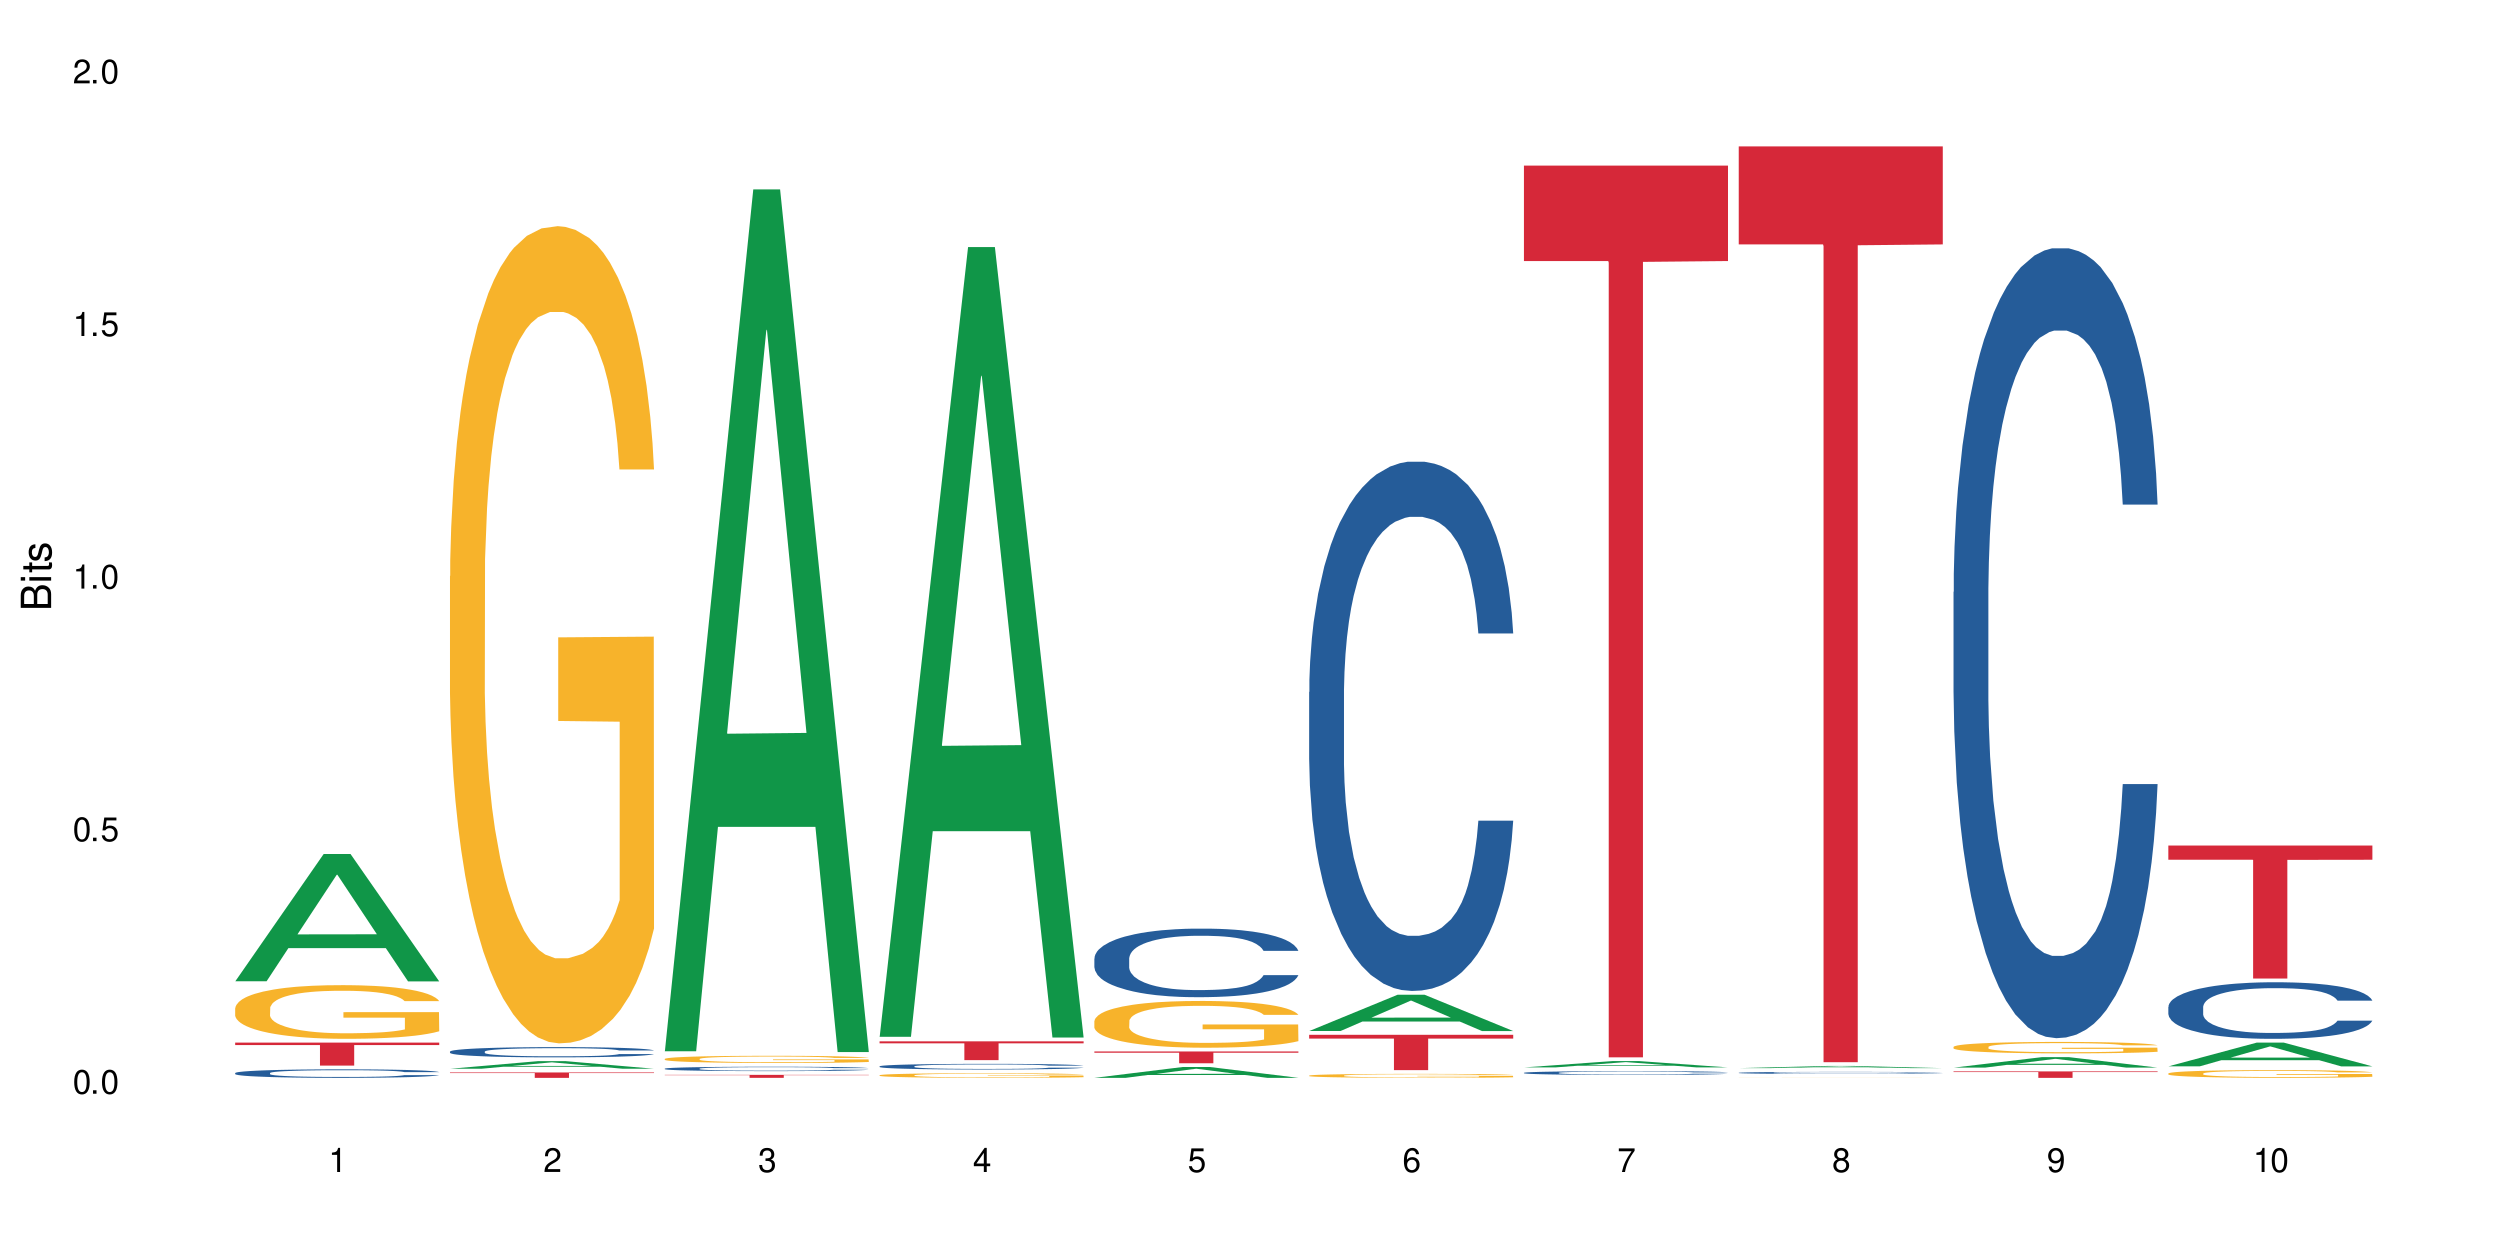<?xml version="1.0" encoding="UTF-8"?>
<svg xmlns="http://www.w3.org/2000/svg" xmlns:xlink="http://www.w3.org/1999/xlink" width="720" height="360" viewBox="0 0 720 360">
<defs>
<g>
<g id="glyph-0-0">
</g>
<g id="glyph-0-1">
<path d="M 2.641 -6.938 C 2 -6.938 1.422 -6.656 1.078 -6.172 C 0.641 -5.562 0.406 -4.641 0.406 -3.359 C 0.406 -1.016 1.188 0.219 2.641 0.219 C 4.078 0.219 4.859 -1.016 4.859 -3.297 C 4.859 -4.641 4.656 -5.547 4.203 -6.172 C 3.844 -6.656 3.281 -6.938 2.641 -6.938 Z M 2.641 -6.188 C 3.547 -6.188 4 -5.25 4 -3.375 C 4 -1.406 3.562 -0.484 2.625 -0.484 C 1.734 -0.484 1.281 -1.438 1.281 -3.344 C 1.281 -5.25 1.734 -6.188 2.641 -6.188 Z M 2.641 -6.188 "/>
</g>
<g id="glyph-0-2">
<path d="M 1.828 -1 L 0.828 -1 L 0.828 0 L 1.828 0 Z M 1.828 -1 "/>
</g>
<g id="glyph-0-3">
<path d="M 4.562 -6.797 L 1.062 -6.797 L 0.547 -3.094 L 1.328 -3.094 C 1.719 -3.562 2.047 -3.734 2.578 -3.734 C 3.484 -3.734 4.062 -3.109 4.062 -2.094 C 4.062 -1.125 3.484 -0.531 2.578 -0.531 C 1.828 -0.531 1.375 -0.906 1.188 -1.672 L 0.328 -1.672 C 0.453 -1.109 0.547 -0.844 0.75 -0.594 C 1.125 -0.078 1.828 0.219 2.594 0.219 C 3.969 0.219 4.922 -0.781 4.922 -2.219 C 4.922 -3.562 4.031 -4.484 2.719 -4.484 C 2.25 -4.484 1.859 -4.359 1.469 -4.062 L 1.734 -5.969 L 4.562 -5.969 Z M 4.562 -6.797 "/>
</g>
<g id="glyph-0-4">
<path d="M 2.484 -4.938 L 2.484 0 L 3.328 0 L 3.328 -6.938 L 2.766 -6.938 C 2.469 -5.875 2.281 -5.734 0.984 -5.562 L 0.984 -4.938 Z M 2.484 -4.938 "/>
</g>
<g id="glyph-0-5">
<path d="M 4.859 -0.828 L 1.281 -0.828 C 1.359 -1.406 1.672 -1.781 2.5 -2.281 L 3.469 -2.828 C 4.406 -3.344 4.906 -4.062 4.906 -4.906 C 4.906 -5.484 4.672 -6.031 4.266 -6.406 C 3.859 -6.766 3.375 -6.938 2.719 -6.938 C 1.859 -6.938 1.219 -6.625 0.844 -6.031 C 0.609 -5.672 0.5 -5.234 0.484 -4.531 L 1.328 -4.531 C 1.359 -5.016 1.406 -5.281 1.531 -5.516 C 1.75 -5.938 2.188 -6.203 2.703 -6.203 C 3.469 -6.203 4.031 -5.641 4.031 -4.891 C 4.031 -4.344 3.719 -3.859 3.125 -3.516 L 2.234 -3 C 0.812 -2.172 0.406 -1.531 0.328 -0.016 L 4.859 -0.016 Z M 4.859 -0.828 "/>
</g>
<g id="glyph-0-6">
<path d="M 2.125 -3.188 L 2.578 -3.188 C 3.5 -3.188 3.984 -2.766 3.984 -1.922 C 3.984 -1.062 3.469 -0.531 2.594 -0.531 C 1.656 -0.531 1.203 -1 1.156 -2.016 L 0.312 -2.016 C 0.344 -1.453 0.438 -1.094 0.609 -0.781 C 0.953 -0.109 1.625 0.219 2.547 0.219 C 3.953 0.219 4.859 -0.625 4.859 -1.938 C 4.859 -2.828 4.516 -3.297 3.703 -3.594 C 4.344 -3.844 4.656 -4.328 4.656 -5.031 C 4.656 -6.219 3.875 -6.938 2.578 -6.938 C 1.203 -6.938 0.484 -6.172 0.453 -4.703 L 1.297 -4.703 C 1.312 -5.125 1.344 -5.359 1.453 -5.578 C 1.641 -5.969 2.062 -6.203 2.594 -6.203 C 3.344 -6.203 3.797 -5.75 3.797 -5 C 3.797 -4.516 3.609 -4.219 3.25 -4.047 C 3.016 -3.953 2.703 -3.922 2.125 -3.906 Z M 2.125 -3.188 "/>
</g>
<g id="glyph-0-7">
<path d="M 3.141 -1.672 L 3.141 0 L 3.984 0 L 3.984 -1.672 L 4.984 -1.672 L 4.984 -2.438 L 3.984 -2.438 L 3.984 -6.938 L 3.359 -6.938 L 0.266 -2.578 L 0.266 -1.672 Z M 3.141 -2.438 L 1 -2.438 L 3.141 -5.5 Z M 3.141 -2.438 "/>
</g>
<g id="glyph-0-8">
<path d="M 4.781 -5.125 C 4.609 -6.266 3.891 -6.938 2.844 -6.938 C 2.094 -6.938 1.422 -6.578 1.031 -5.953 C 0.594 -5.266 0.406 -4.422 0.406 -3.172 C 0.406 -2 0.578 -1.25 0.984 -0.641 C 1.359 -0.078 1.953 0.219 2.703 0.219 C 3.984 0.219 4.922 -0.75 4.922 -2.094 C 4.922 -3.375 4.062 -4.281 2.844 -4.281 C 2.172 -4.281 1.641 -4.031 1.281 -3.516 C 1.281 -5.234 1.828 -6.188 2.797 -6.188 C 3.391 -6.188 3.797 -5.797 3.938 -5.125 Z M 2.734 -3.531 C 3.547 -3.531 4.062 -2.953 4.062 -2.031 C 4.062 -1.156 3.484 -0.531 2.703 -0.531 C 1.922 -0.531 1.328 -1.188 1.328 -2.078 C 1.328 -2.938 1.906 -3.531 2.734 -3.531 Z M 2.734 -3.531 "/>
</g>
<g id="glyph-0-9">
<path d="M 4.984 -6.797 L 0.438 -6.797 L 0.438 -5.969 L 4.109 -5.969 C 2.5 -3.656 1.828 -2.234 1.328 0 L 2.219 0 C 2.594 -2.172 3.453 -4.047 4.984 -6.094 Z M 4.984 -6.797 "/>
</g>
<g id="glyph-0-10">
<path d="M 3.75 -3.656 C 4.469 -4.094 4.688 -4.438 4.688 -5.078 C 4.688 -6.172 3.844 -6.938 2.641 -6.938 C 1.438 -6.938 0.594 -6.172 0.594 -5.094 C 0.594 -4.438 0.812 -4.094 1.516 -3.656 C 0.734 -3.266 0.359 -2.703 0.359 -1.922 C 0.359 -0.656 1.281 0.219 2.641 0.219 C 3.984 0.219 4.922 -0.656 4.922 -1.922 C 4.922 -2.703 4.531 -3.266 3.75 -3.656 Z M 2.641 -6.188 C 3.359 -6.188 3.812 -5.75 3.812 -5.062 C 3.812 -4.406 3.344 -3.984 2.641 -3.984 C 1.922 -3.984 1.453 -4.406 1.453 -5.078 C 1.453 -5.75 1.922 -6.188 2.641 -6.188 Z M 2.641 -3.266 C 3.484 -3.266 4.062 -2.719 4.062 -1.906 C 4.062 -1.078 3.484 -0.531 2.625 -0.531 C 1.797 -0.531 1.219 -1.094 1.219 -1.906 C 1.219 -2.719 1.781 -3.266 2.641 -3.266 Z M 2.641 -3.266 "/>
</g>
<g id="glyph-0-11">
<path d="M 0.516 -1.578 C 0.672 -0.453 1.406 0.219 2.438 0.219 C 3.188 0.219 3.859 -0.141 4.266 -0.766 C 4.688 -1.453 4.891 -2.297 4.891 -3.547 C 4.891 -4.719 4.703 -5.453 4.312 -6.078 C 3.938 -6.641 3.344 -6.938 2.594 -6.938 C 1.297 -6.938 0.359 -5.969 0.359 -4.625 C 0.359 -3.344 1.234 -2.453 2.453 -2.453 C 3.094 -2.453 3.578 -2.672 4.016 -3.203 C 4 -1.484 3.469 -0.531 2.5 -0.531 C 1.906 -0.531 1.484 -0.906 1.359 -1.578 Z M 2.578 -6.203 C 3.375 -6.203 3.969 -5.531 3.969 -4.641 C 3.969 -3.797 3.391 -3.188 2.547 -3.188 C 1.734 -3.188 1.234 -3.766 1.234 -4.688 C 1.234 -5.562 1.797 -6.203 2.578 -6.203 Z M 2.578 -6.203 "/>
</g>
<g id="glyph-1-0">
</g>
<g id="glyph-1-1">
<path d="M 0 -0.953 L 0 -4.891 C 0 -5.719 -0.234 -6.344 -0.734 -6.797 C -1.188 -7.234 -1.812 -7.469 -2.5 -7.469 C -3.547 -7.469 -4.188 -7 -4.625 -5.875 C -4.984 -6.688 -5.625 -7.094 -6.531 -7.094 C -7.172 -7.094 -7.734 -6.859 -8.141 -6.391 C -8.562 -5.922 -8.75 -5.344 -8.75 -4.5 L -8.75 -0.953 Z M -4.984 -2.062 L -7.766 -2.062 L -7.766 -4.219 C -7.766 -4.844 -7.688 -5.203 -7.453 -5.5 C -7.219 -5.812 -6.859 -5.969 -6.375 -5.969 C -5.891 -5.969 -5.531 -5.812 -5.297 -5.5 C -5.062 -5.203 -4.984 -4.844 -4.984 -4.219 Z M -0.984 -2.062 L -4 -2.062 L -4 -4.781 C -4 -5.766 -3.438 -6.359 -2.484 -6.359 C -1.547 -6.359 -0.984 -5.766 -0.984 -4.781 Z M -0.984 -2.062 "/>
</g>
<g id="glyph-1-2">
<path d="M -6.281 -1.797 L -6.281 -0.797 L 0 -0.797 L 0 -1.797 Z M -8.75 -1.797 L -8.75 -0.797 L -7.484 -0.797 L -7.484 -1.797 Z M -8.75 -1.797 "/>
</g>
<g id="glyph-1-3">
<path d="M -6.281 -3.047 L -6.281 -2.016 L -8.016 -2.016 L -8.016 -1.016 L -6.281 -1.016 L -6.281 -0.172 L -5.469 -0.172 L -5.469 -1.016 L -0.719 -1.016 C -0.078 -1.016 0.281 -1.453 0.281 -2.234 C 0.281 -2.5 0.25 -2.719 0.188 -3.047 L -0.641 -3.047 C -0.609 -2.906 -0.594 -2.766 -0.594 -2.562 C -0.594 -2.141 -0.719 -2.016 -1.156 -2.016 L -5.469 -2.016 L -5.469 -3.047 Z M -6.281 -3.047 "/>
</g>
<g id="glyph-1-4">
<path d="M -4.531 -5.25 C -5.766 -5.25 -6.469 -4.422 -6.469 -2.969 C -6.469 -1.516 -5.719 -0.562 -4.547 -0.562 C -3.562 -0.562 -3.094 -1.062 -2.734 -2.562 L -2.516 -3.484 C -2.344 -4.188 -2.094 -4.469 -1.641 -4.469 C -1.047 -4.469 -0.641 -3.875 -0.641 -3 C -0.641 -2.453 -0.797 -2 -1.062 -1.75 C -1.25 -1.594 -1.422 -1.531 -1.875 -1.469 L -1.875 -0.406 C -0.422 -0.453 0.281 -1.266 0.281 -2.922 C 0.281 -4.5 -0.5 -5.516 -1.719 -5.516 C -2.656 -5.516 -3.172 -4.984 -3.469 -3.734 L -3.703 -2.766 C -3.891 -1.953 -4.156 -1.609 -4.594 -1.609 C -5.188 -1.609 -5.547 -2.125 -5.547 -2.938 C -5.547 -3.75 -5.203 -4.172 -4.531 -4.203 Z M -4.531 -5.25 "/>
</g>
</g>
</defs>
<rect x="-72" y="-36" width="864" height="432" fill="rgb(100%, 100%, 100%)" fill-opacity="1"/>
<path fill-rule="nonzero" fill="rgb(6.275%, 58.824%, 28.235%)" fill-opacity="1" d="M 67.73 282.613 L 67.793 282.578 L 93.223 245.945 L 100.945 245.945 L 126.5 282.648 L 117.52 282.648 L 111.117 273.066 L 83.051 273.066 L 76.773 282.613 L 67.73 282.613 L 85.75 269.102 L 108.543 269.07 L 97.176 251.941 L 97.051 251.906 L 96.926 252.012 L 85.688 269.07 L 85.75 269.102 Z M 67.73 282.613 "/>
<path fill-rule="nonzero" fill="rgb(14.51%, 36.078%, 60%)" fill-opacity="1" d="M 67.73 309.035 L 67.801 309.031 L 67.801 308.98 L 68.02 308.895 L 68.52 308.785 L 69.02 308.715 L 70.312 308.582 L 72.102 308.453 L 73.965 308.355 L 75.328 308.297 L 76.547 308.25 L 79.34 308.168 L 81.133 308.125 L 83.066 308.09 L 85.434 308.051 L 87.152 308.027 L 91.023 307.992 L 93.891 307.977 L 96.113 307.969 L 100.914 307.969 L 103.781 307.98 L 105.859 307.988 L 108.152 308.008 L 110.086 308.027 L 113.457 308.078 L 116.465 308.141 L 117.828 308.176 L 119.977 308.246 L 121.625 308.312 L 122.773 308.371 L 124.062 308.453 L 125.207 308.555 L 126.07 308.668 L 126.5 308.766 L 116.465 308.766 L 115.965 308.676 L 115.391 308.605 L 114.316 308.516 L 113.238 308.449 L 111.734 308.383 L 110.375 308.34 L 108.512 308.297 L 106.863 308.273 L 105.141 308.25 L 103.492 308.238 L 100.34 308.227 L 96.684 308.227 L 95.324 308.23 L 92.527 308.246 L 91.023 308.262 L 88.871 308.293 L 87.367 308.324 L 85.578 308.367 L 84.359 308.406 L 82.852 308.465 L 81.777 308.516 L 80.559 308.59 L 79.844 308.645 L 79.199 308.707 L 78.625 308.781 L 78.195 308.859 L 77.906 308.945 L 77.766 309.023 L 77.766 309.371 L 77.906 309.453 L 78.266 309.547 L 79.199 309.684 L 80.559 309.801 L 82.137 309.895 L 83.641 309.961 L 84.5 309.992 L 85.648 310.031 L 87.441 310.074 L 90.02 310.117 L 91.523 310.137 L 93.816 310.156 L 96.184 310.164 L 99.336 310.164 L 102.133 310.156 L 103.996 310.145 L 105.93 310.125 L 108.582 310.086 L 110.23 310.051 L 111.664 310.008 L 112.738 309.965 L 113.457 309.93 L 114.531 309.863 L 115.391 309.785 L 116.035 309.707 L 116.465 309.633 L 126.5 309.633 L 126.07 309.719 L 125.422 309.809 L 124.777 309.871 L 123.777 309.949 L 122.629 310.02 L 120.98 310.098 L 119.617 310.148 L 117.828 310.207 L 116.18 310.25 L 114.387 310.285 L 111.734 310.332 L 110.016 310.355 L 108.152 310.375 L 105.93 310.391 L 103.137 310.406 L 100.125 310.418 L 97.328 310.418 L 94.32 310.414 L 92.098 310.406 L 89.16 310.387 L 85.504 310.344 L 82.852 310.301 L 80.773 310.262 L 78.984 310.215 L 76.977 310.156 L 74.395 310.055 L 72.82 309.98 L 71.746 309.918 L 70.527 309.832 L 69.664 309.75 L 68.664 309.625 L 67.945 309.469 L 67.73 309.344 Z M 67.73 309.035 "/>
<path fill-rule="nonzero" fill="rgb(96.863%, 70.196%, 16.863%)" fill-opacity="1" d="M 67.73 290.348 L 67.801 290.332 L 67.801 290.051 L 68.09 289.414 L 68.805 288.539 L 69.738 287.82 L 70.742 287.254 L 71.387 286.957 L 72.461 286.535 L 73.395 286.223 L 75.758 285.586 L 78.77 284.996 L 80.418 284.742 L 82.281 284.5 L 84.93 284.23 L 86.148 284.133 L 89.875 283.906 L 94.105 283.766 L 98.762 283.723 L 100.914 283.738 L 103.852 283.793 L 107.863 283.949 L 110.16 284.09 L 111.949 284.23 L 113.812 284.414 L 116.105 284.699 L 118.258 285.039 L 119.977 285.375 L 121.695 285.801 L 123.129 286.25 L 124.348 286.746 L 125.422 287.34 L 126.07 287.832 L 126.5 288.328 L 116.535 288.328 L 115.965 287.832 L 115.32 287.453 L 114.242 286.984 L 113.168 286.648 L 112.094 286.379 L 110.086 286.012 L 108.367 285.785 L 106.215 285.586 L 104.137 285.461 L 101.773 285.375 L 100.34 285.348 L 96.543 285.348 L 93.102 285.445 L 91.094 285.559 L 89.66 285.672 L 87.656 285.883 L 86.438 286.055 L 85.719 286.168 L 83.57 286.605 L 82.137 287 L 81.348 287.27 L 80.344 287.691 L 79.629 288.074 L 78.84 288.637 L 78.41 289.062 L 77.836 290.02 L 77.766 292.562 L 77.98 293.098 L 78.41 293.68 L 78.984 294.188 L 79.844 294.723 L 80.703 295.133 L 82.207 295.684 L 83.496 296.051 L 84.5 296.289 L 86.438 296.672 L 87.227 296.797 L 89.09 297.051 L 91.023 297.25 L 93.387 297.418 L 95.18 297.504 L 98.047 297.574 L 101.703 297.574 L 106 297.488 L 108.727 297.375 L 110.59 297.266 L 111.809 297.164 L 113.312 297.008 L 114.387 296.867 L 115.391 296.715 L 116.609 296.473 L 116.609 293.098 L 98.906 293.086 L 98.906 291.504 L 126.426 291.488 L 126.5 297.008 L 124.992 297.391 L 123.129 297.758 L 121.34 298.039 L 119.477 298.281 L 116.824 298.547 L 114.672 298.719 L 111.375 298.914 L 108.367 299.043 L 105.215 299.129 L 102.418 299.168 L 99.121 299.184 L 96.184 299.156 L 93.031 299.07 L 90.52 298.957 L 88.227 298.816 L 85.934 298.633 L 83.066 298.336 L 81.203 298.098 L 79.27 297.801 L 77.336 297.449 L 75.613 297.066 L 74.469 296.77 L 73.32 296.43 L 72.102 296.008 L 70.957 295.527 L 70.098 295.09 L 69.309 294.594 L 68.734 294.129 L 68.16 293.496 L 67.875 292.984 L 67.73 292.547 Z M 67.73 290.348 "/>
<path fill-rule="nonzero" fill="rgb(83.922%, 15.686%, 22.353%)" fill-opacity="1" d="M 67.73 300.262 L 126.5 300.262 L 126.5 300.973 L 102.008 300.977 L 102.008 306.891 L 92.152 306.891 L 92.152 300.984 L 92.008 300.973 L 67.73 300.973 Z M 67.73 300.262 "/>
<path fill-rule="nonzero" fill="rgb(6.275%, 58.824%, 28.235%)" fill-opacity="1" d="M 129.594 307.801 L 129.656 307.797 L 155.082 305.598 L 162.805 305.598 L 188.359 307.801 L 179.383 307.801 L 172.977 307.227 L 144.91 307.227 L 138.633 307.801 L 129.594 307.801 L 147.613 306.988 L 170.402 306.984 L 159.039 305.957 L 158.914 305.957 L 158.789 305.961 L 147.547 306.984 L 147.613 306.988 Z M 129.594 307.801 "/>
<path fill-rule="nonzero" fill="rgb(14.51%, 36.078%, 60%)" fill-opacity="1" d="M 129.594 302.855 L 129.664 302.852 L 129.664 302.785 L 129.879 302.684 L 130.379 302.555 L 130.883 302.465 L 132.172 302.309 L 133.965 302.152 L 135.828 302.035 L 137.188 301.965 L 138.406 301.91 L 141.203 301.812 L 142.992 301.758 L 144.93 301.715 L 147.293 301.668 L 149.016 301.641 L 152.883 301.598 L 155.75 301.578 L 157.973 301.57 L 162.773 301.57 L 165.641 301.582 L 167.719 301.594 L 170.012 301.617 L 171.949 301.641 L 175.316 301.699 L 178.324 301.777 L 179.688 301.82 L 181.836 301.902 L 183.484 301.984 L 184.633 302.055 L 185.922 302.152 L 187.07 302.273 L 187.93 302.41 L 188.359 302.527 L 178.324 302.527 L 177.824 302.422 L 177.25 302.336 L 176.176 302.227 L 175.102 302.148 L 173.598 302.07 L 172.234 302.02 L 170.371 301.969 L 168.723 301.934 L 167.004 301.91 L 165.355 301.895 L 162.199 301.879 L 158.547 301.879 L 157.184 301.883 L 154.391 301.906 L 152.883 301.926 L 150.734 301.961 L 149.23 301.996 L 147.438 302.051 L 146.219 302.098 L 144.715 302.168 L 143.641 302.23 L 142.422 302.316 L 141.703 302.387 L 141.059 302.461 L 140.484 302.551 L 140.055 302.645 L 139.77 302.742 L 139.625 302.84 L 139.625 303.258 L 139.77 303.355 L 140.129 303.469 L 141.059 303.633 L 142.422 303.777 L 143.996 303.891 L 145.504 303.969 L 146.363 304.008 L 147.508 304.051 L 149.301 304.105 L 151.879 304.16 L 153.387 304.18 L 155.68 304.203 L 158.043 304.211 L 161.199 304.211 L 163.992 304.203 L 165.855 304.188 L 167.789 304.168 L 170.441 304.121 L 172.09 304.078 L 173.523 304.027 L 174.598 303.977 L 175.316 303.934 L 176.391 303.848 L 177.25 303.758 L 177.895 303.664 L 178.324 303.57 L 188.359 303.57 L 187.93 303.68 L 187.285 303.785 L 186.641 303.863 L 185.637 303.957 L 184.488 304.039 L 182.84 304.133 L 181.48 304.195 L 179.688 304.262 L 178.039 304.316 L 176.246 304.359 L 173.598 304.414 L 171.875 304.441 L 170.012 304.465 L 167.789 304.488 L 164.996 304.508 L 161.984 304.516 L 159.191 304.52 L 156.18 304.516 L 153.957 304.504 L 151.02 304.48 L 147.367 304.43 L 144.715 304.379 L 142.637 304.328 L 140.844 304.273 L 138.836 304.203 L 136.258 304.082 L 134.68 303.992 L 133.605 303.914 L 132.387 303.812 L 131.527 303.715 L 130.523 303.566 L 129.809 303.375 L 129.594 303.227 Z M 129.594 302.855 "/>
<path fill-rule="nonzero" fill="rgb(96.863%, 70.196%, 16.863%)" fill-opacity="1" d="M 129.594 165.938 L 129.664 165.723 L 129.664 161.422 L 129.949 151.75 L 130.668 138.426 L 131.598 127.461 L 132.602 118.863 L 133.246 114.352 L 134.32 107.902 L 135.254 103.172 L 137.617 93.5 L 140.629 84.473 L 142.277 80.605 L 144.141 76.949 L 146.793 72.867 L 148.012 71.363 L 151.738 67.922 L 155.965 65.773 L 160.625 65.129 L 162.773 65.344 L 165.711 66.203 L 169.727 68.566 L 172.02 70.715 L 173.812 72.867 L 175.676 75.66 L 177.969 79.961 L 180.117 85.117 L 181.836 90.277 L 183.559 96.727 L 184.992 103.602 L 186.211 111.125 L 187.285 120.152 L 187.93 127.676 L 188.359 135.199 L 178.398 135.199 L 177.824 127.676 L 177.18 121.875 L 176.105 114.781 L 175.031 109.621 L 173.953 105.539 L 171.949 99.949 L 170.227 96.512 L 168.078 93.5 L 166 91.566 L 163.633 90.277 L 162.199 89.848 L 158.402 89.848 L 154.961 91.352 L 152.957 93.07 L 151.523 94.789 L 149.516 98.016 L 148.297 100.594 L 147.582 102.312 L 145.43 108.977 L 143.996 114.996 L 143.207 119.078 L 142.207 125.527 L 141.488 131.332 L 140.699 139.93 L 140.27 146.379 L 139.695 160.992 L 139.625 199.684 L 139.84 207.852 L 140.27 216.664 L 140.844 224.402 L 141.703 232.57 L 142.562 238.805 L 144.07 247.188 L 145.359 252.777 L 146.363 256.43 L 148.297 262.234 L 149.086 264.168 L 150.949 268.035 L 152.883 271.047 L 155.25 273.625 L 157.039 274.914 L 159.906 275.988 L 163.562 275.988 L 167.863 274.699 L 170.586 272.98 L 172.449 271.262 L 173.668 269.758 L 175.172 267.391 L 176.246 265.242 L 177.25 262.879 L 178.469 259.223 L 178.469 207.852 L 160.766 207.637 L 160.766 183.562 L 188.289 183.348 L 188.359 267.391 L 186.855 273.195 L 184.992 278.785 L 183.199 283.082 L 181.336 286.738 L 178.684 290.82 L 176.535 293.402 L 173.238 296.41 L 170.227 298.344 L 167.074 299.633 L 164.277 300.277 L 160.984 300.492 L 158.043 300.062 L 154.891 298.773 L 152.383 297.055 L 150.09 294.906 L 147.797 292.109 L 144.93 287.598 L 143.066 283.941 L 141.129 279.43 L 139.195 274.055 L 137.477 268.25 L 136.328 263.738 L 135.184 258.578 L 133.965 252.129 L 132.816 244.824 L 131.957 238.16 L 131.168 230.637 L 130.594 223.543 L 130.023 213.871 L 129.734 206.133 L 129.594 199.469 Z M 129.594 165.938 "/>
<path fill-rule="nonzero" fill="rgb(83.922%, 15.686%, 22.353%)" fill-opacity="1" d="M 129.594 308.879 L 188.359 308.879 L 188.359 309.043 L 163.867 309.047 L 163.867 310.418 L 154.012 310.418 L 154.012 309.047 L 153.871 309.043 L 129.594 309.043 Z M 129.594 308.879 "/>
<path fill-rule="nonzero" fill="rgb(6.275%, 58.824%, 28.235%)" fill-opacity="1" d="M 191.453 302.758 L 191.516 302.523 L 216.945 54.551 L 224.668 54.551 L 250.219 302.992 L 241.242 302.992 L 234.84 238.141 L 206.773 238.141 L 200.492 302.758 L 191.453 302.758 L 209.473 211.312 L 232.266 211.078 L 220.898 95.141 L 220.773 94.906 L 220.648 95.609 L 209.41 211.078 L 209.473 211.312 Z M 191.453 302.758 "/>
<path fill-rule="nonzero" fill="rgb(14.51%, 36.078%, 60%)" fill-opacity="1" d="M 191.453 307.766 L 191.523 307.766 L 191.523 307.738 L 191.738 307.695 L 192.242 307.637 L 192.742 307.602 L 194.031 307.531 L 195.824 307.465 L 197.688 307.414 L 199.051 307.387 L 200.27 307.363 L 203.062 307.32 L 204.855 307.297 L 206.789 307.277 L 209.156 307.258 L 210.875 307.246 L 214.746 307.227 L 217.613 307.219 L 224.637 307.219 L 227.5 307.223 L 229.582 307.227 L 231.875 307.238 L 233.809 307.246 L 237.176 307.273 L 240.188 307.305 L 241.547 307.324 L 243.699 307.359 L 245.348 307.395 L 246.492 307.422 L 247.785 307.465 L 248.93 307.52 L 249.789 307.578 L 250.219 307.629 L 240.188 307.629 L 239.684 307.582 L 239.113 307.547 L 238.035 307.496 L 236.961 307.465 L 235.457 307.43 L 234.094 307.41 L 232.23 307.387 L 230.582 307.371 L 228.863 307.363 L 227.215 307.355 L 224.062 307.348 L 220.406 307.348 L 219.043 307.352 L 216.25 307.359 L 214.746 307.367 L 212.594 307.383 L 211.09 307.398 L 209.297 307.422 L 208.078 307.441 L 206.574 307.473 L 205.5 307.5 L 204.281 307.535 L 203.566 307.566 L 202.918 307.598 L 202.348 307.637 L 201.918 307.676 L 201.629 307.719 L 201.484 307.762 L 201.484 307.941 L 201.629 307.98 L 201.988 308.031 L 202.918 308.102 L 204.281 308.164 L 205.859 308.211 L 207.363 308.246 L 208.223 308.262 L 209.371 308.281 L 211.16 308.305 L 213.742 308.328 L 215.246 308.336 L 217.539 308.344 L 219.906 308.348 L 223.059 308.348 L 225.852 308.344 L 227.715 308.34 L 229.652 308.328 L 232.305 308.309 L 233.953 308.293 L 235.387 308.27 L 236.461 308.246 L 237.176 308.23 L 238.254 308.191 L 239.113 308.152 L 239.758 308.113 L 240.188 308.074 L 250.219 308.074 L 249.789 308.121 L 249.145 308.164 L 248.5 308.199 L 247.496 308.238 L 246.352 308.277 L 244.703 308.316 L 243.34 308.344 L 241.547 308.371 L 239.898 308.395 L 238.109 308.414 L 235.457 308.438 L 233.738 308.449 L 231.875 308.457 L 229.652 308.469 L 226.855 308.477 L 223.848 308.48 L 218.043 308.48 L 215.82 308.473 L 212.883 308.465 L 209.227 308.441 L 206.574 308.422 L 204.496 308.398 L 202.703 308.375 L 200.699 308.344 L 198.117 308.293 L 196.543 308.254 L 195.465 308.223 L 194.246 308.176 L 193.387 308.137 L 192.383 308.07 L 191.668 307.988 L 191.453 307.926 Z M 191.453 307.766 "/>
<path fill-rule="nonzero" fill="rgb(96.863%, 70.196%, 16.863%)" fill-opacity="1" d="M 191.453 304.957 L 191.523 304.953 L 191.523 304.914 L 191.812 304.832 L 192.527 304.715 L 193.461 304.617 L 194.461 304.539 L 195.109 304.5 L 196.184 304.445 L 197.113 304.402 L 199.48 304.316 L 202.488 304.238 L 204.137 304.203 L 206 304.172 L 208.652 304.137 L 209.871 304.121 L 213.598 304.094 L 217.828 304.074 L 222.484 304.066 L 224.637 304.07 L 227.574 304.078 L 231.586 304.098 L 233.879 304.117 L 235.672 304.137 L 237.535 304.16 L 239.828 304.199 L 241.98 304.242 L 243.699 304.289 L 245.418 304.348 L 246.852 304.406 L 248.07 304.473 L 249.145 304.551 L 249.789 304.617 L 250.219 304.684 L 240.258 304.684 L 239.684 304.617 L 239.039 304.566 L 237.965 304.504 L 236.891 304.461 L 235.816 304.422 L 233.809 304.375 L 232.09 304.344 L 229.938 304.316 L 227.859 304.301 L 225.496 304.289 L 224.062 304.285 L 220.262 304.285 L 216.824 304.297 L 214.816 304.312 L 213.383 304.328 L 211.375 304.355 L 210.156 304.379 L 209.441 304.395 L 207.293 304.453 L 205.859 304.508 L 205.07 304.543 L 204.066 304.598 L 203.348 304.652 L 202.562 304.727 L 202.133 304.781 L 201.559 304.91 L 201.484 305.254 L 201.703 305.324 L 202.133 305.402 L 202.703 305.469 L 203.566 305.543 L 204.426 305.598 L 205.93 305.672 L 207.219 305.719 L 208.223 305.75 L 210.156 305.805 L 210.945 305.82 L 212.809 305.855 L 214.746 305.879 L 217.109 305.902 L 218.902 305.914 L 221.77 305.922 L 225.422 305.922 L 229.723 305.914 L 232.445 305.898 L 234.309 305.883 L 235.527 305.867 L 237.035 305.848 L 238.109 305.828 L 239.113 305.809 L 240.332 305.777 L 240.332 305.324 L 222.629 305.32 L 222.629 305.109 L 250.148 305.109 L 250.219 305.848 L 248.715 305.898 L 246.852 305.949 L 245.059 305.984 L 243.195 306.02 L 240.547 306.055 L 238.395 306.078 L 235.098 306.105 L 232.09 306.121 L 228.934 306.133 L 226.141 306.137 L 222.844 306.141 L 219.906 306.137 L 216.75 306.125 L 214.242 306.109 L 211.949 306.09 L 209.656 306.066 L 206.789 306.027 L 204.926 305.992 L 202.992 305.953 L 201.055 305.906 L 199.336 305.855 L 198.191 305.816 L 197.043 305.77 L 195.824 305.715 L 194.68 305.648 L 193.816 305.59 L 193.031 305.523 L 192.457 305.461 L 191.883 305.379 L 191.598 305.309 L 191.453 305.25 Z M 191.453 304.957 "/>
<path fill-rule="nonzero" fill="rgb(83.922%, 15.686%, 22.353%)" fill-opacity="1" d="M 191.453 309.559 L 250.219 309.559 L 250.219 309.652 L 225.727 309.652 L 225.727 310.418 L 215.875 310.418 L 215.875 309.652 L 191.453 309.652 Z M 191.453 309.559 "/>
<path fill-rule="nonzero" fill="rgb(6.275%, 58.824%, 28.235%)" fill-opacity="1" d="M 253.312 298.605 L 253.375 298.391 L 278.805 71.148 L 286.527 71.148 L 312.082 298.816 L 303.102 298.816 L 296.699 239.387 L 268.633 239.387 L 262.355 298.605 L 253.312 298.605 L 271.332 214.805 L 294.125 214.59 L 282.762 108.344 L 282.633 108.133 L 282.508 108.773 L 271.27 214.59 L 271.332 214.805 Z M 253.312 298.605 "/>
<path fill-rule="nonzero" fill="rgb(14.51%, 36.078%, 60%)" fill-opacity="1" d="M 253.312 307.098 L 253.387 307.098 L 253.387 307.062 L 253.602 307.004 L 254.102 306.934 L 254.605 306.883 L 255.895 306.797 L 257.684 306.711 L 259.547 306.645 L 260.91 306.609 L 262.129 306.578 L 264.922 306.523 L 266.715 306.496 L 268.652 306.469 L 271.016 306.445 L 272.734 306.43 L 276.605 306.406 L 279.473 306.395 L 281.695 306.391 L 286.496 306.391 L 289.363 306.398 L 291.441 306.402 L 293.734 306.414 L 295.668 306.43 L 299.039 306.461 L 302.047 306.504 L 303.41 306.527 L 305.559 306.574 L 307.207 306.617 L 308.355 306.656 L 309.645 306.711 L 310.793 306.777 L 311.652 306.855 L 312.082 306.918 L 302.047 306.918 L 301.547 306.859 L 300.973 306.812 L 299.898 306.75 L 298.824 306.707 L 297.316 306.664 L 295.957 306.637 L 294.094 306.609 L 292.445 306.59 L 290.723 306.578 L 289.074 306.57 L 285.922 306.559 L 282.266 306.559 L 280.906 306.562 L 278.109 306.574 L 276.605 306.586 L 274.457 306.605 L 272.949 306.625 L 271.16 306.656 L 269.941 306.68 L 268.434 306.719 L 267.359 306.754 L 266.141 306.801 L 265.426 306.84 L 264.781 306.883 L 264.207 306.93 L 263.777 306.98 L 263.492 307.039 L 263.348 307.09 L 263.348 307.32 L 263.492 307.375 L 263.848 307.438 L 264.781 307.527 L 266.141 307.605 L 267.719 307.668 L 269.223 307.715 L 270.082 307.734 L 271.23 307.758 L 273.023 307.789 L 275.602 307.816 L 277.105 307.828 L 279.402 307.84 L 281.766 307.848 L 284.918 307.848 L 287.715 307.84 L 289.578 307.836 L 291.512 307.824 L 294.164 307.797 L 295.812 307.773 L 297.246 307.746 L 298.32 307.719 L 299.039 307.691 L 300.113 307.648 L 300.973 307.598 L 301.617 307.543 L 302.047 307.492 L 312.082 307.492 L 311.652 307.555 L 311.008 307.609 L 310.363 307.656 L 309.359 307.707 L 308.211 307.754 L 306.562 307.805 L 305.203 307.84 L 303.41 307.875 L 301.762 307.902 L 299.969 307.93 L 297.316 307.961 L 295.598 307.973 L 293.734 307.988 L 291.512 308 L 288.719 308.008 L 285.707 308.016 L 279.902 308.016 L 277.68 308.008 L 274.742 307.996 L 271.086 307.969 L 268.434 307.941 L 266.355 307.91 L 264.566 307.883 L 262.559 307.84 L 259.98 307.777 L 258.402 307.727 L 257.328 307.684 L 256.109 307.625 L 255.25 307.574 L 254.246 307.492 L 253.527 307.387 L 253.312 307.305 Z M 253.312 307.098 "/>
<path fill-rule="nonzero" fill="rgb(96.863%, 70.196%, 16.863%)" fill-opacity="1" d="M 253.312 309.66 L 253.387 309.66 L 253.387 309.637 L 253.672 309.582 L 254.387 309.508 L 255.32 309.445 L 256.324 309.398 L 256.969 309.371 L 258.043 309.336 L 258.977 309.309 L 261.34 309.254 L 264.352 309.203 L 266 309.18 L 267.863 309.16 L 270.516 309.137 L 271.73 309.129 L 275.461 309.109 L 279.688 309.098 L 284.348 309.094 L 286.496 309.098 L 289.434 309.102 L 293.449 309.113 L 295.742 309.125 L 297.531 309.137 L 299.395 309.152 L 301.691 309.18 L 303.84 309.207 L 305.559 309.234 L 307.281 309.273 L 308.715 309.312 L 309.93 309.352 L 311.008 309.402 L 311.652 309.445 L 312.082 309.488 L 302.121 309.488 L 301.547 309.445 L 300.902 309.414 L 299.824 309.375 L 298.75 309.344 L 297.676 309.32 L 295.668 309.289 L 293.949 309.27 L 291.801 309.254 L 289.723 309.242 L 287.355 309.234 L 282.125 309.234 L 278.684 309.242 L 276.676 309.25 L 275.242 309.262 L 273.238 309.281 L 272.02 309.293 L 271.301 309.305 L 269.152 309.34 L 267.719 309.375 L 266.93 309.398 L 265.926 309.434 L 265.211 309.469 L 264.422 309.516 L 263.992 309.551 L 263.418 309.633 L 263.348 309.852 L 263.562 309.898 L 263.992 309.945 L 264.566 309.992 L 265.426 310.035 L 266.285 310.07 L 267.789 310.117 L 269.082 310.152 L 270.082 310.172 L 272.02 310.203 L 272.809 310.215 L 274.672 310.234 L 276.605 310.254 L 278.973 310.27 L 280.762 310.273 L 283.629 310.281 L 287.285 310.281 L 291.586 310.273 L 294.309 310.266 L 296.172 310.254 L 297.391 310.246 L 298.895 310.234 L 299.969 310.219 L 300.973 310.207 L 302.191 310.188 L 302.191 309.898 L 284.488 309.895 L 284.488 309.762 L 312.008 309.758 L 312.082 310.234 L 310.578 310.266 L 308.715 310.297 L 306.922 310.32 L 305.059 310.34 L 302.406 310.363 L 300.258 310.379 L 296.961 310.395 L 293.949 310.406 L 290.797 310.414 L 288 310.418 L 281.766 310.418 L 278.613 310.41 L 276.105 310.398 L 273.812 310.387 L 271.516 310.371 L 268.652 310.348 L 266.789 310.324 L 264.852 310.301 L 262.918 310.27 L 261.195 310.238 L 260.051 310.211 L 258.902 310.184 L 257.684 310.148 L 256.539 310.105 L 255.68 310.066 L 254.891 310.027 L 254.316 309.984 L 253.742 309.93 L 253.457 309.887 L 253.312 309.852 Z M 253.312 309.66 "/>
<path fill-rule="nonzero" fill="rgb(83.922%, 15.686%, 22.353%)" fill-opacity="1" d="M 253.312 299.895 L 312.082 299.895 L 312.082 300.477 L 287.59 300.48 L 287.59 305.312 L 277.734 305.312 L 277.734 300.484 L 277.594 300.477 L 253.312 300.477 Z M 253.312 299.895 "/>
<path fill-rule="nonzero" fill="rgb(6.275%, 58.824%, 28.235%)" fill-opacity="1" d="M 315.176 310.418 L 315.238 310.414 L 340.664 307.293 L 348.387 307.293 L 373.941 310.418 L 364.965 310.418 L 358.559 309.602 L 330.496 309.602 L 324.215 310.418 L 315.176 310.418 L 333.195 309.266 L 355.984 309.262 L 344.621 307.805 L 344.496 307.801 L 344.371 307.809 L 333.133 309.262 L 333.195 309.266 Z M 315.176 310.418 "/>
<path fill-rule="nonzero" fill="rgb(14.51%, 36.078%, 60%)" fill-opacity="1" d="M 315.176 276.043 L 315.246 276.023 L 315.246 275.59 L 315.461 274.906 L 315.961 274.039 L 316.465 273.441 L 317.754 272.379 L 319.547 271.348 L 321.41 270.555 L 322.77 270.086 L 323.988 269.727 L 326.785 269.059 L 328.578 268.715 L 330.512 268.406 L 332.875 268.102 L 334.598 267.918 L 338.465 267.633 L 341.332 267.504 L 343.555 267.449 L 348.355 267.449 L 351.223 267.523 L 353.301 267.613 L 355.594 267.758 L 357.531 267.918 L 360.898 268.316 L 363.91 268.824 L 365.27 269.109 L 367.422 269.672 L 369.07 270.211 L 370.215 270.68 L 371.504 271.348 L 372.652 272.16 L 373.512 273.082 L 373.941 273.859 L 363.91 273.859 L 363.406 273.137 L 362.832 272.578 L 361.758 271.836 L 360.684 271.312 L 359.18 270.789 L 357.816 270.445 L 355.953 270.105 L 354.305 269.887 L 352.586 269.727 L 350.938 269.617 L 347.785 269.508 L 344.129 269.508 L 342.766 269.543 L 339.973 269.688 L 338.465 269.816 L 336.316 270.066 L 334.812 270.301 L 333.02 270.664 L 331.801 270.969 L 330.297 271.438 L 329.223 271.855 L 328.004 272.449 L 327.285 272.902 L 326.641 273.406 L 326.066 274.004 L 325.637 274.633 L 325.352 275.301 L 325.207 275.953 L 325.207 278.75 L 325.352 279.398 L 325.711 280.156 L 326.641 281.258 L 328.004 282.215 L 329.578 282.973 L 331.086 283.516 L 331.945 283.766 L 333.09 284.055 L 334.883 284.418 L 337.465 284.777 L 338.969 284.922 L 341.262 285.066 L 343.625 285.137 L 346.781 285.137 L 349.574 285.066 L 351.438 284.977 L 353.375 284.832 L 356.023 284.523 L 357.672 284.234 L 359.105 283.895 L 360.184 283.551 L 360.898 283.262 L 361.973 282.703 L 362.832 282.09 L 363.48 281.457 L 363.91 280.844 L 373.941 280.844 L 373.512 281.566 L 372.867 282.27 L 372.223 282.793 L 371.219 283.426 L 370.07 283.984 L 368.422 284.613 L 367.062 285.031 L 365.27 285.48 L 363.621 285.824 L 361.832 286.133 L 359.18 286.492 L 357.457 286.672 L 355.594 286.836 L 353.375 286.98 L 350.578 287.105 L 347.57 287.18 L 344.773 287.195 L 341.762 287.16 L 339.543 287.086 L 336.602 286.926 L 332.949 286.602 L 330.297 286.258 L 328.219 285.914 L 326.426 285.555 L 324.418 285.066 L 321.84 284.273 L 320.262 283.66 L 319.188 283.152 L 317.969 282.449 L 317.109 281.816 L 316.105 280.809 L 315.391 279.523 L 315.176 278.531 Z M 315.176 276.043 "/>
<path fill-rule="nonzero" fill="rgb(96.863%, 70.196%, 16.863%)" fill-opacity="1" d="M 315.176 294.043 L 315.246 294.031 L 315.246 293.785 L 315.531 293.23 L 316.25 292.469 L 317.18 291.84 L 318.184 291.348 L 318.828 291.09 L 319.906 290.723 L 320.836 290.453 L 323.203 289.898 L 326.211 289.379 L 327.859 289.16 L 329.723 288.949 L 332.375 288.715 L 333.594 288.629 L 337.32 288.434 L 341.547 288.309 L 346.207 288.273 L 348.355 288.285 L 351.297 288.336 L 355.309 288.469 L 357.602 288.594 L 359.395 288.715 L 361.258 288.875 L 363.551 289.121 L 365.699 289.418 L 367.422 289.715 L 369.141 290.082 L 370.574 290.477 L 371.793 290.906 L 372.867 291.422 L 373.512 291.855 L 373.941 292.285 L 363.98 292.285 L 363.406 291.855 L 362.762 291.523 L 361.688 291.117 L 360.613 290.82 L 359.535 290.586 L 357.531 290.266 L 355.809 290.07 L 353.66 289.898 L 351.582 289.785 L 349.215 289.715 L 347.785 289.688 L 343.984 289.688 L 340.547 289.773 L 338.539 289.871 L 337.105 289.973 L 335.098 290.156 L 333.879 290.305 L 333.164 290.402 L 331.012 290.785 L 329.578 291.129 L 328.793 291.363 L 327.789 291.73 L 327.07 292.062 L 326.281 292.555 L 325.852 292.926 L 325.281 293.762 L 325.207 295.977 L 325.422 296.441 L 325.852 296.949 L 326.426 297.391 L 327.285 297.859 L 328.145 298.215 L 329.652 298.695 L 330.941 299.016 L 331.945 299.223 L 333.879 299.555 L 334.668 299.668 L 336.531 299.887 L 338.465 300.059 L 340.832 300.207 L 342.625 300.281 L 345.488 300.344 L 349.145 300.344 L 353.445 300.27 L 356.168 300.172 L 358.031 300.074 L 359.25 299.988 L 360.754 299.852 L 361.832 299.727 L 362.832 299.594 L 364.051 299.383 L 364.051 296.441 L 346.352 296.43 L 346.352 295.055 L 373.871 295.039 L 373.941 299.852 L 372.438 300.184 L 370.574 300.504 L 368.781 300.75 L 366.918 300.957 L 364.266 301.191 L 362.117 301.34 L 358.82 301.512 L 355.809 301.621 L 352.656 301.695 L 349.863 301.734 L 346.566 301.746 L 343.625 301.723 L 340.473 301.648 L 337.965 301.551 L 335.672 301.426 L 333.379 301.266 L 330.512 301.008 L 328.648 300.797 L 326.715 300.539 L 324.777 300.234 L 323.059 299.902 L 321.91 299.641 L 320.766 299.348 L 319.547 298.977 L 318.398 298.559 L 317.539 298.18 L 316.75 297.746 L 316.18 297.34 L 315.605 296.789 L 315.316 296.344 L 315.176 295.965 Z M 315.176 294.043 "/>
<path fill-rule="nonzero" fill="rgb(83.922%, 15.686%, 22.353%)" fill-opacity="1" d="M 315.176 302.824 L 373.941 302.824 L 373.941 303.188 L 349.449 303.191 L 349.449 306.215 L 339.594 306.215 L 339.594 303.191 L 339.453 303.188 L 315.176 303.188 Z M 315.176 302.824 "/>
<path fill-rule="nonzero" fill="rgb(6.275%, 58.824%, 28.235%)" fill-opacity="1" d="M 377.035 296.934 L 377.098 296.926 L 402.527 286.477 L 410.25 286.477 L 435.805 296.945 L 426.824 296.945 L 420.422 294.211 L 392.355 294.211 L 386.078 296.934 L 377.035 296.934 L 395.055 293.082 L 417.848 293.07 L 406.48 288.188 L 406.355 288.176 L 406.23 288.207 L 394.992 293.07 L 395.055 293.082 Z M 377.035 296.934 "/>
<path fill-rule="nonzero" fill="rgb(14.51%, 36.078%, 60%)" fill-opacity="1" d="M 377.035 199.297 L 377.105 199.156 L 377.105 195.812 L 377.32 190.52 L 377.824 183.832 L 378.324 179.234 L 379.617 171.012 L 381.406 163.07 L 383.27 156.941 L 384.633 153.32 L 385.852 150.531 L 388.645 145.379 L 390.438 142.73 L 392.371 140.363 L 394.738 137.992 L 396.457 136.602 L 400.328 134.371 L 403.195 133.395 L 405.414 132.977 L 410.219 132.977 L 413.086 133.535 L 415.164 134.23 L 417.457 135.348 L 419.391 136.602 L 422.758 139.664 L 425.77 143.566 L 427.133 145.797 L 429.281 150.113 L 430.93 154.293 L 432.078 157.918 L 433.367 163.07 L 434.512 169.34 L 435.375 176.445 L 435.805 182.438 L 425.77 182.438 L 425.27 176.863 L 424.695 172.547 L 423.621 166.832 L 422.543 162.793 L 421.039 158.754 L 419.68 156.105 L 417.816 153.457 L 416.168 151.785 L 414.445 150.531 L 412.797 149.695 L 409.645 148.859 L 405.988 148.859 L 404.629 149.141 L 401.832 150.254 L 400.328 151.23 L 398.176 153.18 L 396.672 154.992 L 394.879 157.777 L 393.664 160.145 L 392.156 163.77 L 391.082 166.973 L 389.863 171.57 L 389.148 175.055 L 388.504 178.953 L 387.93 183.551 L 387.5 188.43 L 387.211 193.586 L 387.07 198.602 L 387.07 220.195 L 387.211 225.211 L 387.57 231.062 L 388.504 239.562 L 389.863 246.945 L 391.441 252.797 L 392.945 256.977 L 393.805 258.926 L 394.953 261.156 L 396.742 263.941 L 399.324 266.73 L 400.828 267.844 L 403.121 268.957 L 405.488 269.516 L 408.641 269.516 L 411.438 268.957 L 413.301 268.262 L 415.234 267.148 L 417.887 264.777 L 419.535 262.551 L 420.969 259.902 L 422.043 257.254 L 422.758 255.027 L 423.836 250.707 L 424.695 245.969 L 425.34 241.094 L 425.77 236.355 L 435.805 236.355 L 435.375 241.93 L 434.727 247.363 L 434.082 251.402 L 433.078 256.281 L 431.934 260.598 L 430.285 265.477 L 428.922 268.68 L 427.133 272.164 L 425.484 274.809 L 423.691 277.18 L 421.039 279.965 L 419.32 281.359 L 417.457 282.613 L 415.234 283.727 L 412.438 284.703 L 409.43 285.258 L 406.633 285.398 L 403.625 285.121 L 401.402 284.562 L 398.465 283.309 L 394.809 280.801 L 392.156 278.152 L 390.078 275.508 L 388.289 272.719 L 386.281 268.957 L 383.699 262.828 L 382.125 258.09 L 381.047 254.191 L 379.832 248.758 L 378.969 243.879 L 377.969 236.078 L 377.25 226.188 L 377.035 218.523 Z M 377.035 199.297 "/>
<path fill-rule="nonzero" fill="rgb(96.863%, 70.196%, 16.863%)" fill-opacity="1" d="M 377.035 309.766 L 377.105 309.766 L 377.105 309.742 L 377.395 309.695 L 378.109 309.633 L 379.043 309.578 L 380.047 309.535 L 380.691 309.516 L 381.766 309.484 L 382.695 309.461 L 385.062 309.414 L 388.07 309.367 L 389.719 309.352 L 391.582 309.332 L 394.234 309.312 L 395.453 309.305 L 399.18 309.289 L 403.41 309.277 L 408.066 309.273 L 410.219 309.277 L 413.156 309.281 L 417.168 309.293 L 419.461 309.301 L 421.254 309.312 L 423.117 309.324 L 425.41 309.348 L 427.562 309.371 L 429.281 309.398 L 431 309.43 L 432.434 309.461 L 433.652 309.5 L 434.727 309.543 L 435.375 309.578 L 435.805 309.617 L 425.84 309.617 L 425.27 309.578 L 424.621 309.551 L 423.547 309.516 L 422.473 309.492 L 421.398 309.473 L 419.391 309.445 L 417.672 309.426 L 415.52 309.414 L 413.441 309.402 L 411.078 309.398 L 409.645 309.395 L 405.848 309.395 L 402.406 309.402 L 400.398 309.41 L 398.965 309.418 L 396.961 309.434 L 395.742 309.445 L 395.023 309.457 L 392.875 309.488 L 391.441 309.516 L 390.652 309.535 L 389.648 309.57 L 388.934 309.598 L 388.145 309.637 L 387.715 309.668 L 387.141 309.742 L 387.07 309.93 L 387.285 309.969 L 387.715 310.012 L 388.289 310.051 L 389.148 310.09 L 390.008 310.117 L 391.512 310.16 L 392.801 310.188 L 393.805 310.203 L 395.742 310.234 L 396.527 310.242 L 398.391 310.262 L 400.328 310.277 L 402.691 310.289 L 404.484 310.293 L 407.352 310.301 L 411.008 310.301 L 415.305 310.293 L 418.031 310.285 L 419.895 310.277 L 421.109 310.27 L 422.617 310.258 L 423.691 310.246 L 424.695 310.234 L 425.914 310.219 L 425.914 309.969 L 408.211 309.969 L 408.211 309.852 L 435.73 309.848 L 435.805 310.258 L 434.297 310.285 L 432.434 310.312 L 430.645 310.336 L 428.781 310.352 L 426.129 310.371 L 423.977 310.383 L 420.68 310.398 L 417.672 310.41 L 414.52 310.414 L 411.723 310.418 L 405.488 310.418 L 402.336 310.41 L 399.824 310.402 L 395.238 310.379 L 392.371 310.355 L 390.508 310.34 L 388.574 310.316 L 386.641 310.289 L 384.918 310.262 L 383.773 310.242 L 382.625 310.215 L 381.406 310.184 L 380.262 310.148 L 379.398 310.117 L 378.613 310.078 L 378.039 310.043 L 377.465 309.996 L 377.18 309.961 L 377.035 309.93 Z M 377.035 309.766 "/>
<path fill-rule="nonzero" fill="rgb(83.922%, 15.686%, 22.353%)" fill-opacity="1" d="M 377.035 298.02 L 435.805 298.02 L 435.805 299.109 L 411.312 299.121 L 411.312 308.199 L 401.457 308.199 L 401.457 299.129 L 401.312 299.109 L 377.035 299.109 Z M 377.035 298.02 "/>
<path fill-rule="nonzero" fill="rgb(6.275%, 58.824%, 28.235%)" fill-opacity="1" d="M 438.895 307.418 L 438.957 307.414 L 464.387 305.594 L 472.109 305.594 L 497.664 307.418 L 488.688 307.418 L 482.281 306.941 L 454.215 306.941 L 447.938 307.418 L 438.895 307.418 L 456.914 306.746 L 479.707 306.742 L 468.344 305.891 L 468.219 305.891 L 468.09 305.895 L 456.852 306.742 L 456.914 306.746 Z M 438.895 307.418 "/>
<path fill-rule="nonzero" fill="rgb(14.51%, 36.078%, 60%)" fill-opacity="1" d="M 438.895 308.965 L 438.969 308.965 L 438.969 308.941 L 439.184 308.902 L 439.684 308.855 L 440.188 308.824 L 441.477 308.766 L 443.27 308.707 L 445.133 308.664 L 446.492 308.641 L 447.711 308.621 L 450.508 308.582 L 452.297 308.562 L 454.234 308.547 L 456.598 308.531 L 458.316 308.52 L 462.188 308.504 L 465.055 308.5 L 467.277 308.496 L 472.078 308.496 L 474.945 308.5 L 477.023 308.504 L 479.316 308.512 L 481.254 308.52 L 484.621 308.543 L 487.629 308.57 L 488.992 308.586 L 491.141 308.617 L 492.789 308.645 L 493.938 308.672 L 495.227 308.707 L 496.375 308.754 L 497.234 308.805 L 497.664 308.844 L 487.629 308.844 L 487.129 308.805 L 486.555 308.773 L 485.48 308.734 L 484.406 308.707 L 482.898 308.676 L 481.539 308.66 L 479.676 308.641 L 478.027 308.629 L 476.309 308.621 L 474.66 308.613 L 471.504 308.609 L 466.488 308.609 L 463.691 308.617 L 462.188 308.625 L 460.039 308.637 L 458.535 308.652 L 456.742 308.672 L 455.523 308.688 L 454.02 308.715 L 452.941 308.734 L 451.727 308.77 L 451.008 308.793 L 450.363 308.82 L 449.789 308.852 L 449.359 308.887 L 449.074 308.926 L 448.93 308.961 L 448.93 309.113 L 449.074 309.148 L 449.43 309.188 L 450.363 309.25 L 451.727 309.301 L 453.301 309.344 L 454.805 309.371 L 455.668 309.387 L 456.812 309.402 L 458.605 309.422 L 461.184 309.441 L 462.691 309.449 L 464.984 309.457 L 467.348 309.461 L 470.5 309.461 L 473.297 309.457 L 475.16 309.453 L 477.094 309.445 L 479.746 309.426 L 481.395 309.41 L 482.828 309.395 L 483.902 309.375 L 484.621 309.359 L 485.695 309.328 L 486.555 309.293 L 487.199 309.262 L 487.629 309.227 L 497.664 309.227 L 497.234 309.266 L 496.59 309.305 L 495.945 309.332 L 494.941 309.367 L 493.793 309.398 L 492.145 309.434 L 490.785 309.457 L 488.992 309.48 L 487.344 309.5 L 485.551 309.516 L 482.898 309.535 L 481.18 309.543 L 479.316 309.555 L 477.094 309.562 L 474.301 309.57 L 471.289 309.574 L 468.496 309.574 L 465.484 309.57 L 463.262 309.566 L 460.324 309.559 L 456.668 309.539 L 454.02 309.523 L 451.941 309.504 L 450.148 309.484 L 448.141 309.457 L 445.562 309.414 L 443.984 309.379 L 442.91 309.352 L 441.691 309.312 L 440.832 309.281 L 439.828 309.223 L 439.109 309.156 L 438.895 309.102 Z M 438.895 308.965 "/>
<path fill-rule="nonzero" fill="rgb(83.922%, 15.686%, 22.353%)" fill-opacity="1" d="M 438.895 47.688 L 497.664 47.688 L 497.664 75.18 L 473.172 75.422 L 473.172 304.516 L 463.316 304.516 L 463.316 75.66 L 463.176 75.18 L 438.895 75.18 Z M 438.895 47.688 "/>
<path fill-rule="nonzero" fill="rgb(6.275%, 58.824%, 28.235%)" fill-opacity="1" d="M 500.758 307.625 L 500.82 307.625 L 526.25 306.992 L 533.973 306.992 L 559.523 307.625 L 550.547 307.625 L 544.141 307.461 L 516.078 307.461 L 509.797 307.625 L 500.758 307.625 L 518.777 307.391 L 541.566 307.391 L 530.203 307.098 L 529.953 307.098 L 518.715 307.391 L 518.777 307.391 Z M 500.758 307.625 "/>
<path fill-rule="nonzero" fill="rgb(14.51%, 36.078%, 60%)" fill-opacity="1" d="M 500.758 308.965 L 500.828 308.965 L 500.828 308.949 L 501.043 308.93 L 501.547 308.902 L 502.047 308.887 L 503.336 308.852 L 505.129 308.82 L 506.992 308.797 L 508.355 308.781 L 509.57 308.773 L 512.367 308.75 L 514.16 308.742 L 516.094 308.73 L 518.461 308.723 L 520.18 308.719 L 524.051 308.707 L 526.914 308.703 L 533.938 308.703 L 536.805 308.707 L 538.883 308.707 L 541.18 308.711 L 543.113 308.719 L 546.48 308.73 L 549.492 308.746 L 550.852 308.754 L 553.004 308.77 L 554.652 308.785 L 555.797 308.801 L 557.09 308.82 L 558.234 308.848 L 559.094 308.875 L 559.523 308.898 L 549.492 308.898 L 548.988 308.875 L 548.418 308.859 L 547.34 308.836 L 546.266 308.82 L 544.762 308.805 L 543.398 308.793 L 541.535 308.785 L 539.887 308.777 L 538.168 308.773 L 536.52 308.77 L 533.367 308.766 L 528.348 308.766 L 525.555 308.77 L 524.051 308.773 L 521.898 308.781 L 520.395 308.789 L 518.602 308.801 L 517.383 308.809 L 515.879 308.824 L 514.805 308.836 L 513.586 308.855 L 512.867 308.867 L 512.223 308.883 L 511.652 308.902 L 511.219 308.922 L 510.934 308.941 L 510.789 308.961 L 510.789 309.047 L 510.934 309.066 L 511.293 309.09 L 512.223 309.121 L 513.586 309.152 L 515.164 309.172 L 516.668 309.191 L 517.527 309.199 L 518.676 309.207 L 520.465 309.219 L 523.047 309.227 L 524.551 309.234 L 526.844 309.238 L 535.156 309.238 L 537.02 309.234 L 538.957 309.23 L 541.609 309.223 L 543.258 309.211 L 544.691 309.203 L 545.766 309.191 L 546.48 309.184 L 547.555 309.164 L 548.418 309.148 L 549.062 309.129 L 549.492 309.109 L 559.523 309.109 L 559.094 309.133 L 558.449 309.152 L 557.805 309.168 L 556.801 309.188 L 555.656 309.203 L 554.008 309.223 L 552.645 309.234 L 550.852 309.25 L 549.203 309.262 L 547.414 309.27 L 544.762 309.281 L 543.043 309.285 L 541.18 309.289 L 538.957 309.297 L 536.16 309.301 L 527.348 309.301 L 525.125 309.297 L 522.188 309.293 L 518.531 309.285 L 515.879 309.273 L 513.801 309.262 L 512.008 309.25 L 510.004 309.238 L 507.422 309.215 L 505.844 309.195 L 504.77 309.18 L 503.551 309.156 L 502.691 309.141 L 501.688 309.109 L 500.973 309.07 L 500.758 309.039 Z M 500.758 308.965 "/>
<path fill-rule="nonzero" fill="rgb(96.863%, 70.196%, 16.863%)" fill-opacity="1" d="M 500.758 310.395 L 501.117 310.395 L 501.832 310.391 L 502.766 310.391 L 503.766 310.387 L 506.418 310.387 L 508.785 310.383 L 515.305 310.383 L 517.957 310.379 L 544.977 310.379 L 546.84 310.383 L 554.723 310.383 L 556.156 310.387 L 558.449 310.387 L 559.094 310.391 L 559.523 310.391 L 548.344 310.391 L 547.27 310.387 L 543.113 310.387 L 541.395 310.383 L 520.68 310.383 L 519.461 310.387 L 514.375 310.387 L 513.371 310.391 L 511.867 310.391 L 511.438 310.395 L 510.863 310.395 L 510.789 310.402 L 511.004 310.402 L 511.438 310.406 L 512.867 310.406 L 513.73 310.41 L 517.527 310.41 L 519.461 310.414 L 548.418 310.414 L 549.633 310.41 L 549.633 310.402 L 531.934 310.402 L 531.934 310.398 L 559.453 310.398 L 559.523 310.414 L 554.363 310.414 L 552.5 310.418 L 514.23 310.418 L 512.297 310.414 L 507.492 310.414 L 506.348 310.41 L 503.121 310.41 L 502.332 310.406 L 501.762 310.406 L 501.188 310.402 L 500.758 310.402 Z M 500.758 310.395 "/>
<path fill-rule="nonzero" fill="rgb(83.922%, 15.686%, 22.353%)" fill-opacity="1" d="M 500.758 42.156 L 559.523 42.156 L 559.523 70.391 L 535.031 70.637 L 535.031 305.918 L 525.18 305.918 L 525.18 70.887 L 525.035 70.391 L 500.758 70.391 Z M 500.758 42.156 "/>
<path fill-rule="nonzero" fill="rgb(6.275%, 58.824%, 28.235%)" fill-opacity="1" d="M 562.617 307.477 L 562.68 307.473 L 588.109 304.453 L 595.832 304.453 L 621.387 307.477 L 612.406 307.477 L 606.004 306.688 L 577.938 306.688 L 571.66 307.477 L 562.617 307.477 L 580.637 306.363 L 603.43 306.359 L 592.066 304.945 L 591.938 304.945 L 591.812 304.953 L 580.574 306.359 L 580.637 306.363 Z M 562.617 307.477 "/>
<path fill-rule="nonzero" fill="rgb(14.51%, 36.078%, 60%)" fill-opacity="1" d="M 562.617 170.492 L 562.691 170.285 L 562.691 165.297 L 562.906 157.395 L 563.406 147.414 L 563.906 140.551 L 565.199 128.281 L 566.988 116.43 L 568.852 107.281 L 570.215 101.875 L 571.434 97.715 L 574.227 90.02 L 576.02 86.07 L 577.953 82.535 L 580.32 79 L 582.039 76.922 L 585.91 73.594 L 588.777 72.137 L 591 71.516 L 595.801 71.516 L 598.668 72.348 L 600.746 73.387 L 603.039 75.051 L 604.973 76.922 L 608.344 81.496 L 611.352 87.316 L 612.715 90.645 L 614.863 97.09 L 616.512 103.328 L 617.66 108.734 L 618.949 116.43 L 620.098 125.785 L 620.957 136.391 L 621.387 145.332 L 611.352 145.332 L 610.852 137.016 L 610.277 130.57 L 609.203 122.043 L 608.129 116.012 L 606.621 109.984 L 605.262 106.031 L 603.398 102.082 L 601.75 99.586 L 600.027 97.715 L 598.379 96.469 L 595.227 95.219 L 591.57 95.219 L 590.211 95.637 L 587.414 97.301 L 585.91 98.754 L 583.762 101.664 L 582.254 104.367 L 580.465 108.527 L 579.246 112.062 L 577.738 117.469 L 576.664 122.25 L 575.445 129.113 L 574.73 134.312 L 574.086 140.133 L 573.512 146.996 L 573.082 154.273 L 572.793 161.969 L 572.652 169.453 L 572.652 201.684 L 572.793 209.172 L 573.152 217.906 L 574.086 230.59 L 575.445 241.609 L 577.023 250.344 L 578.527 256.582 L 579.387 259.492 L 580.535 262.82 L 582.328 266.977 L 584.906 271.137 L 586.41 272.801 L 588.707 274.465 L 591.07 275.297 L 594.223 275.297 L 597.02 274.465 L 598.883 273.426 L 600.816 271.762 L 603.469 268.227 L 605.117 264.898 L 606.551 260.949 L 607.625 256.996 L 608.344 253.672 L 609.418 247.223 L 610.277 240.152 L 610.922 232.875 L 611.352 225.805 L 621.387 225.805 L 620.957 234.125 L 620.312 242.234 L 619.664 248.266 L 618.664 255.543 L 617.516 261.988 L 615.867 269.266 L 614.504 274.047 L 612.715 279.246 L 611.066 283.199 L 609.273 286.734 L 606.621 290.891 L 604.902 292.973 L 603.039 294.844 L 600.816 296.508 L 598.023 297.961 L 595.012 298.793 L 592.219 299 L 589.207 298.586 L 586.984 297.754 L 584.047 295.883 L 580.391 292.141 L 577.738 288.188 L 575.66 284.238 L 573.871 280.078 L 571.863 274.465 L 569.281 265.316 L 567.707 258.246 L 566.633 252.422 L 565.414 244.312 L 564.555 237.035 L 563.551 225.391 L 562.832 210.625 L 562.617 199.191 Z M 562.617 170.492 "/>
<path fill-rule="nonzero" fill="rgb(96.863%, 70.196%, 16.863%)" fill-opacity="1" d="M 562.617 301.492 L 562.691 301.488 L 562.691 301.426 L 562.977 301.293 L 563.691 301.105 L 564.625 300.953 L 565.629 300.832 L 566.273 300.77 L 567.348 300.68 L 568.281 300.613 L 570.645 300.477 L 573.656 300.352 L 575.305 300.297 L 577.168 300.246 L 579.816 300.188 L 581.035 300.164 L 584.762 300.117 L 588.992 300.086 L 593.648 300.078 L 595.801 300.082 L 598.738 300.094 L 602.754 300.125 L 605.047 300.156 L 606.836 300.188 L 608.699 300.227 L 610.992 300.285 L 613.145 300.359 L 614.863 300.43 L 616.586 300.52 L 618.016 300.617 L 619.234 300.723 L 620.312 300.848 L 620.957 300.953 L 621.387 301.059 L 611.426 301.059 L 610.852 300.953 L 610.207 300.875 L 609.129 300.773 L 608.055 300.703 L 606.98 300.645 L 604.973 300.566 L 603.254 300.52 L 601.105 300.477 L 599.023 300.449 L 596.66 300.43 L 595.227 300.426 L 591.43 300.426 L 587.988 300.445 L 585.98 300.469 L 584.547 300.492 L 582.543 300.539 L 581.324 300.574 L 580.605 300.598 L 578.457 300.691 L 577.023 300.777 L 576.234 300.836 L 575.23 300.926 L 574.516 301.008 L 573.727 301.125 L 573.297 301.215 L 572.723 301.422 L 572.652 301.965 L 572.867 302.078 L 573.297 302.199 L 573.871 302.309 L 574.73 302.426 L 575.59 302.512 L 577.094 302.629 L 578.387 302.707 L 579.387 302.758 L 581.324 302.84 L 582.113 302.867 L 583.977 302.922 L 585.91 302.961 L 588.273 303 L 590.066 303.016 L 592.934 303.031 L 596.59 303.031 L 600.891 303.016 L 603.613 302.988 L 605.477 302.965 L 606.695 302.945 L 608.199 302.91 L 609.273 302.883 L 610.277 302.848 L 611.496 302.797 L 611.496 302.078 L 593.793 302.074 L 593.793 301.738 L 621.312 301.734 L 621.387 302.91 L 619.879 302.992 L 618.016 303.07 L 616.227 303.133 L 614.363 303.184 L 611.711 303.238 L 609.559 303.277 L 606.266 303.316 L 603.254 303.344 L 600.102 303.363 L 597.305 303.371 L 594.008 303.375 L 591.07 303.371 L 587.918 303.352 L 585.41 303.328 L 583.113 303.297 L 580.82 303.258 L 577.953 303.195 L 576.09 303.145 L 574.156 303.082 L 572.223 303.004 L 570.5 302.922 L 569.355 302.859 L 568.207 302.789 L 566.988 302.699 L 565.844 302.594 L 564.984 302.504 L 564.195 302.398 L 563.621 302.297 L 563.047 302.16 L 562.762 302.055 L 562.617 301.961 Z M 562.617 301.492 "/>
<path fill-rule="nonzero" fill="rgb(83.922%, 15.686%, 22.353%)" fill-opacity="1" d="M 562.617 308.555 L 621.387 308.555 L 621.387 308.754 L 596.895 308.758 L 596.895 310.418 L 587.039 310.418 L 587.039 308.758 L 586.895 308.754 L 562.617 308.754 Z M 562.617 308.555 "/>
<path fill-rule="nonzero" fill="rgb(6.275%, 58.824%, 28.235%)" fill-opacity="1" d="M 624.48 307.109 L 624.543 307.102 L 649.969 300.262 L 657.691 300.262 L 683.246 307.117 L 674.27 307.117 L 667.863 305.328 L 639.797 305.328 L 633.52 307.109 L 624.48 307.109 L 642.5 304.586 L 665.289 304.582 L 653.926 301.383 L 653.801 301.375 L 653.676 301.395 L 642.438 304.582 L 642.5 304.586 Z M 624.48 307.109 "/>
<path fill-rule="nonzero" fill="rgb(14.51%, 36.078%, 60%)" fill-opacity="1" d="M 624.48 289.984 L 624.551 289.973 L 624.551 289.613 L 624.766 289.047 L 625.266 288.332 L 625.77 287.844 L 627.059 286.965 L 628.852 286.117 L 630.715 285.461 L 632.074 285.074 L 633.293 284.777 L 636.09 284.227 L 637.879 283.941 L 639.816 283.688 L 642.18 283.438 L 643.902 283.289 L 647.77 283.051 L 650.637 282.945 L 652.859 282.902 L 657.66 282.902 L 660.527 282.961 L 662.605 283.035 L 664.898 283.152 L 666.836 283.289 L 670.203 283.613 L 673.215 284.031 L 674.574 284.27 L 676.727 284.73 L 678.375 285.18 L 679.52 285.566 L 680.809 286.117 L 681.957 286.785 L 682.816 287.543 L 683.246 288.184 L 673.215 288.184 L 672.711 287.59 L 672.137 287.129 L 671.062 286.52 L 669.988 286.086 L 668.484 285.652 L 667.121 285.371 L 665.258 285.09 L 663.609 284.91 L 661.891 284.777 L 660.242 284.688 L 657.086 284.598 L 653.434 284.598 L 652.07 284.629 L 649.277 284.746 L 647.77 284.852 L 645.621 285.059 L 644.117 285.254 L 642.324 285.551 L 641.105 285.805 L 639.602 286.191 L 638.527 286.531 L 637.309 287.023 L 636.59 287.395 L 635.945 287.812 L 635.371 288.305 L 634.941 288.824 L 634.656 289.375 L 634.512 289.91 L 634.512 292.219 L 634.656 292.754 L 635.016 293.379 L 635.945 294.289 L 637.309 295.078 L 638.883 295.703 L 640.391 296.148 L 641.25 296.355 L 642.395 296.594 L 644.188 296.891 L 646.766 297.191 L 648.273 297.309 L 650.566 297.43 L 652.93 297.488 L 656.086 297.488 L 658.879 297.43 L 660.742 297.355 L 662.68 297.234 L 665.328 296.98 L 666.977 296.742 L 668.41 296.461 L 669.488 296.18 L 670.203 295.941 L 671.277 295.477 L 672.137 294.973 L 672.781 294.453 L 673.215 293.945 L 683.246 293.945 L 682.816 294.539 L 682.172 295.121 L 681.527 295.555 L 680.523 296.074 L 679.375 296.535 L 677.727 297.055 L 676.367 297.398 L 674.574 297.77 L 672.926 298.055 L 671.133 298.309 L 668.484 298.605 L 666.762 298.754 L 664.898 298.887 L 662.68 299.008 L 659.883 299.109 L 656.871 299.172 L 654.078 299.184 L 651.066 299.156 L 648.848 299.094 L 645.906 298.961 L 642.254 298.695 L 639.602 298.41 L 637.523 298.129 L 635.73 297.832 L 633.723 297.43 L 631.145 296.773 L 629.566 296.266 L 628.492 295.852 L 627.273 295.27 L 626.414 294.75 L 625.41 293.914 L 624.695 292.859 L 624.48 292.039 Z M 624.48 289.984 "/>
<path fill-rule="nonzero" fill="rgb(96.863%, 70.196%, 16.863%)" fill-opacity="1" d="M 624.48 309.148 L 624.551 309.145 L 624.551 309.105 L 624.836 309.012 L 625.555 308.887 L 626.484 308.781 L 627.488 308.703 L 628.133 308.66 L 629.207 308.598 L 630.141 308.555 L 632.504 308.461 L 635.516 308.375 L 637.164 308.34 L 639.027 308.305 L 641.68 308.266 L 642.898 308.254 L 646.625 308.219 L 650.852 308.199 L 655.512 308.191 L 657.66 308.195 L 660.598 308.203 L 664.613 308.227 L 666.906 308.246 L 668.699 308.266 L 670.562 308.293 L 672.855 308.332 L 675.004 308.383 L 676.727 308.43 L 678.445 308.492 L 679.879 308.559 L 681.098 308.629 L 682.172 308.715 L 682.816 308.785 L 683.246 308.855 L 673.285 308.855 L 672.711 308.785 L 672.066 308.73 L 670.992 308.664 L 669.918 308.613 L 668.84 308.574 L 666.836 308.523 L 665.113 308.488 L 662.965 308.461 L 660.887 308.441 L 658.52 308.43 L 657.086 308.426 L 653.289 308.426 L 649.848 308.441 L 647.844 308.457 L 646.41 308.473 L 644.402 308.504 L 643.184 308.527 L 642.469 308.543 L 640.316 308.609 L 638.883 308.664 L 638.098 308.703 L 637.094 308.766 L 636.375 308.82 L 635.586 308.902 L 635.156 308.961 L 634.586 309.102 L 634.512 309.465 L 634.727 309.543 L 635.156 309.625 L 635.73 309.699 L 636.59 309.777 L 637.449 309.836 L 638.957 309.914 L 640.246 309.969 L 641.25 310.004 L 643.184 310.059 L 643.973 310.074 L 645.836 310.113 L 647.77 310.141 L 650.137 310.164 L 651.926 310.176 L 654.793 310.188 L 658.449 310.188 L 662.75 310.176 L 665.473 310.16 L 667.336 310.141 L 668.555 310.129 L 670.059 310.105 L 671.133 310.086 L 672.137 310.062 L 673.355 310.027 L 673.355 309.543 L 655.656 309.539 L 655.656 309.312 L 683.176 309.312 L 683.246 310.105 L 681.742 310.16 L 679.879 310.215 L 678.086 310.254 L 676.223 310.289 L 673.57 310.328 L 671.422 310.352 L 668.125 310.379 L 665.113 310.398 L 661.961 310.41 L 659.168 310.418 L 655.871 310.418 L 652.93 310.414 L 649.777 310.402 L 647.27 310.387 L 644.977 310.367 L 642.684 310.34 L 639.816 310.297 L 637.953 310.262 L 636.016 310.219 L 634.082 310.168 L 632.363 310.113 L 631.215 310.07 L 630.07 310.023 L 628.852 309.961 L 627.703 309.891 L 626.844 309.828 L 626.055 309.758 L 625.48 309.691 L 624.91 309.602 L 624.621 309.527 L 624.48 309.465 Z M 624.48 309.148 "/>
<path fill-rule="nonzero" fill="rgb(83.922%, 15.686%, 22.353%)" fill-opacity="1" d="M 624.48 243.508 L 683.246 243.508 L 683.246 247.609 L 658.754 247.645 L 658.754 281.824 L 648.898 281.824 L 648.898 247.68 L 648.758 247.609 L 624.48 247.609 Z M 624.48 243.508 "/>
<g fill="rgb(0%, 0%, 0%)" fill-opacity="1">
<use xlink:href="#glyph-0-1" x="20.965" y="314.993"/>
<use xlink:href="#glyph-0-2" x="25.965" y="314.993"/>
<use xlink:href="#glyph-0-1" x="28.965" y="314.993"/>
</g>
<g fill="rgb(0%, 0%, 0%)" fill-opacity="1">
<use xlink:href="#glyph-0-1" x="20.965" y="242.251"/>
<use xlink:href="#glyph-0-2" x="25.965" y="242.251"/>
<use xlink:href="#glyph-0-3" x="28.965" y="242.251"/>
</g>
<g fill="rgb(0%, 0%, 0%)" fill-opacity="1">
<use xlink:href="#glyph-0-4" x="20.965" y="169.509"/>
<use xlink:href="#glyph-0-2" x="25.965" y="169.509"/>
<use xlink:href="#glyph-0-1" x="28.965" y="169.509"/>
</g>
<g fill="rgb(0%, 0%, 0%)" fill-opacity="1">
<use xlink:href="#glyph-0-4" x="20.965" y="96.767"/>
<use xlink:href="#glyph-0-2" x="25.965" y="96.767"/>
<use xlink:href="#glyph-0-3" x="28.965" y="96.767"/>
</g>
<g fill="rgb(0%, 0%, 0%)" fill-opacity="1">
<use xlink:href="#glyph-0-5" x="20.965" y="24.024"/>
<use xlink:href="#glyph-0-2" x="25.965" y="24.024"/>
<use xlink:href="#glyph-0-1" x="28.965" y="24.024"/>
</g>
<g fill="rgb(0%, 0%, 0%)" fill-opacity="1">
<use xlink:href="#glyph-0-4" x="94.613" y="337.532"/>
</g>
<g fill="rgb(0%, 0%, 0%)" fill-opacity="1">
<use xlink:href="#glyph-0-5" x="156.477" y="337.532"/>
</g>
<g fill="rgb(0%, 0%, 0%)" fill-opacity="1">
<use xlink:href="#glyph-0-6" x="218.336" y="337.532"/>
</g>
<g fill="rgb(0%, 0%, 0%)" fill-opacity="1">
<use xlink:href="#glyph-0-7" x="280.199" y="337.532"/>
</g>
<g fill="rgb(0%, 0%, 0%)" fill-opacity="1">
<use xlink:href="#glyph-0-3" x="342.059" y="337.532"/>
</g>
<g fill="rgb(0%, 0%, 0%)" fill-opacity="1">
<use xlink:href="#glyph-0-8" x="403.918" y="337.532"/>
</g>
<g fill="rgb(0%, 0%, 0%)" fill-opacity="1">
<use xlink:href="#glyph-0-9" x="465.781" y="337.532"/>
</g>
<g fill="rgb(0%, 0%, 0%)" fill-opacity="1">
<use xlink:href="#glyph-0-10" x="527.641" y="337.532"/>
</g>
<g fill="rgb(0%, 0%, 0%)" fill-opacity="1">
<use xlink:href="#glyph-0-11" x="589.5" y="337.532"/>
</g>
<g fill="rgb(0%, 0%, 0%)" fill-opacity="1">
<use xlink:href="#glyph-0-4" x="648.863" y="337.532"/>
<use xlink:href="#glyph-0-1" x="653.863" y="337.532"/>
</g>
<g fill="rgb(0%, 0%, 0%)" fill-opacity="1">
<use xlink:href="#glyph-1-1" x="14.725" y="176.012"/>
<use xlink:href="#glyph-1-2" x="14.725" y="168.012"/>
<use xlink:href="#glyph-1-3" x="14.725" y="165.012"/>
<use xlink:href="#glyph-1-4" x="14.725" y="162.012"/>
</g>
</svg>

